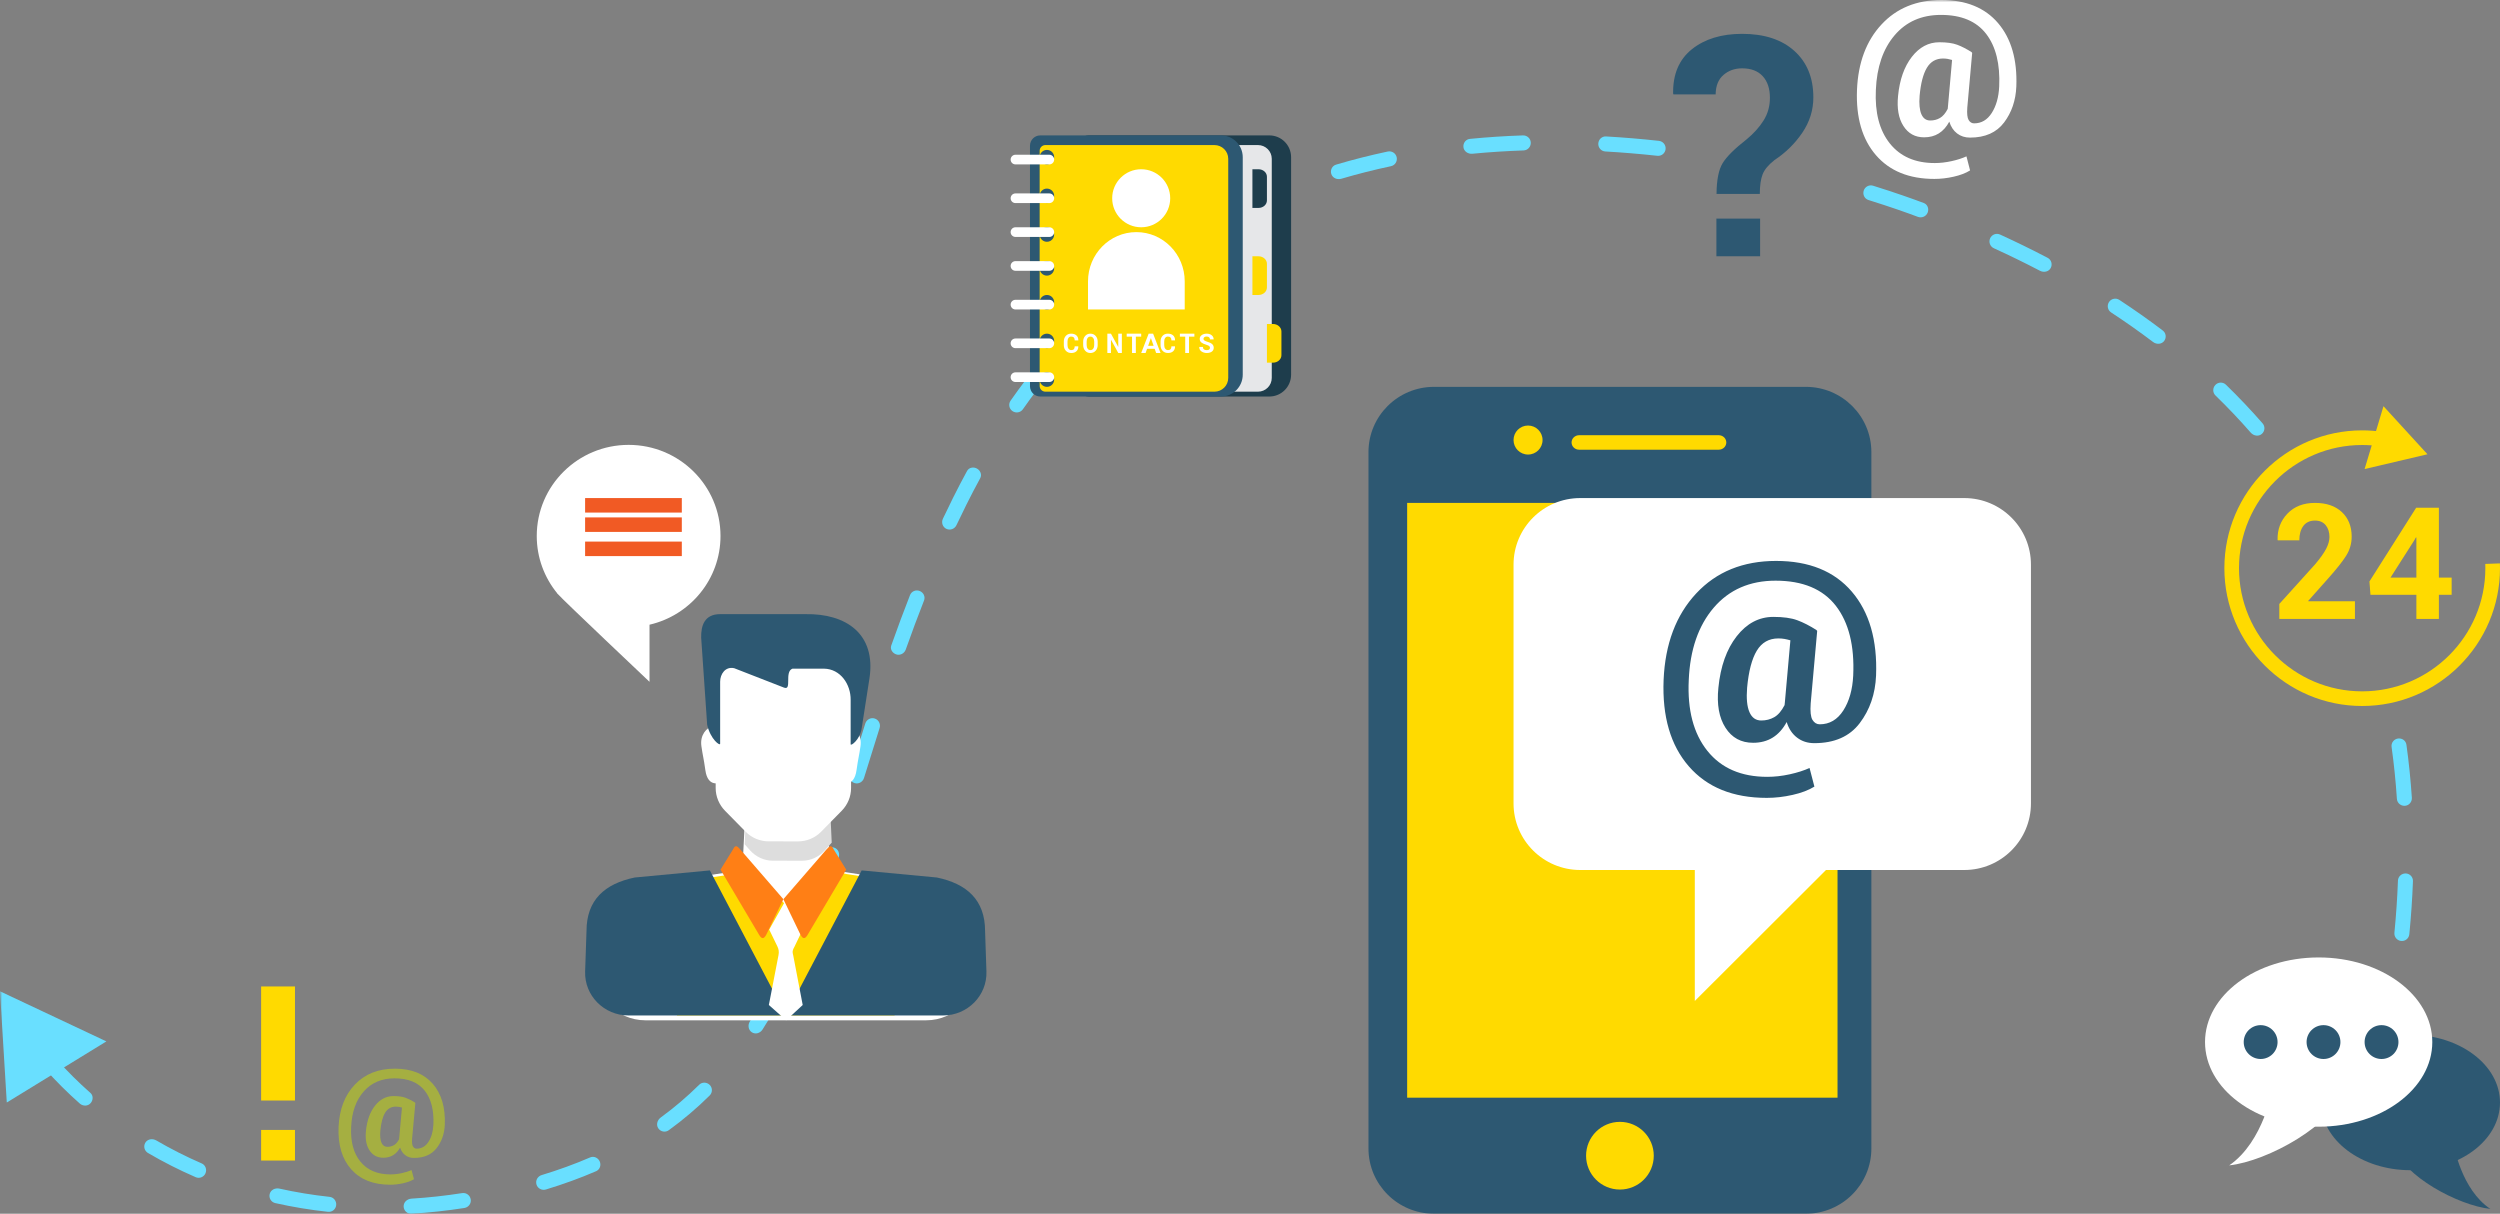 <?xml version="1.0" encoding="UTF-8"?>
<svg width="517px" height="251px" viewBox="0 0 517 251" version="1.1" xmlns="http://www.w3.org/2000/svg" xmlns:xlink="http://www.w3.org/1999/xlink">
    <rect x="0" y="0" width="517" height="251" fill="#808080" stroke="none"/>
    <!-- Generator: Sketch 51.3 (57544) - http://www.bohemiancoding.com/sketch -->
    <title>Group 73</title>
    <desc>Created with Sketch.</desc>
    <defs>
        <polygon id="path-1" points="0 0 518 0 518 252 0 252"></polygon>
    </defs>
    <g id="Page-1" stroke="none" stroke-width="1" fill="none" fill-rule="evenodd">
        <g id="Custom-Preset" transform="translate(-190, -835)">
            <g id="intro" transform="translate(0, 726)">
                <g id="Group-73" transform="translate(190, 109)">
                    <mask id="mask-2" fill="white">
                        <use xlink:href="#path-1"></use>
                    </mask>
                    <g id="Clip-2"></g>
                    <path d="M354.949,53 L363.99,53 L363.99,45.212 L354.949,45.212 L354.949,53 Z M354.98,40.105 C355,37.196 355.426,35.07 356.257,33.72 C357.088,32.372 358.742,30.732 361.222,28.798 C362.677,27.596 363.841,26.299 364.712,24.908 C365.585,23.515 366.019,21.959 366.019,20.235 C366.019,18.322 365.523,16.83 364.529,15.752 C363.534,14.671 362.115,14.132 360.268,14.132 C358.753,14.132 357.466,14.589 356.411,15.502 C355.355,16.412 354.815,17.753 354.796,19.517 L346.061,19.517 L346.002,19.331 C345.94,15.346 347.236,12.293 349.889,10.175 C352.546,8.057 356.004,7 360.268,7 C364.862,7 368.465,8.177 371.079,10.535 C373.691,12.89 375,16.093 375,20.141 C375,22.78 374.234,25.218 372.708,27.461 C371.182,29.705 369.268,31.583 366.973,33.097 C365.722,34.076 364.902,35.058 364.513,36.041 C364.124,37.029 363.93,38.381 363.93,40.105 L354.98,40.105 Z" id="Fill-1" fill="#2D5872" mask="url(#mask-2)"></path>
                    <path d="M54,240 L61,240 L61,233.671 L54,233.671 L54,240 Z M54,227.587 L61,227.587 L61,204 L54,204 L54,227.587 Z" id="Fill-3" fill="#FFDA00" mask="url(#mask-2)"></path>
                    <path d="M387,237.501 C387,244.955 380.929,251 373.437,251 L296.567,251 C289.069,251 283,244.955 283,237.501 L283,93.502 C283,86.046 289.069,80 296.567,80 L373.437,80 C380.929,80 387,86.046 387,93.502 L387,237.501 Z" id="Fill-4" fill="#2D5872" mask="url(#mask-2)"></path>
                    <polygon id="Fill-5" fill="#FFDA00" mask="url(#mask-2)" points="291 227 380 227 380 104 291 104"></polygon>
                    <path d="M319,91 C319,92.659 317.657,94 316.001,94 C314.343,94 313,92.659 313,91 C313,89.341 314.343,88 316.001,88 C317.657,88 319,89.341 319,91" id="Fill-6" fill="#FFDA00" mask="url(#mask-2)"></path>
                    <path d="M357,91.5 C357,92.329 356.297,93 355.429,93 L326.574,93 C325.705,93 325,92.329 325,91.5 C325,90.673 325.705,90 326.574,90 L355.429,90 C356.297,90 357,90.673 357,91.5" id="Fill-7" fill="#FFDA00" mask="url(#mask-2)"></path>
                    <path d="M342,239 C342,242.868 338.865,246 334.998,246 C331.132,246 328,242.868 328,239 C328,235.132 331.132,232 334.998,232 C338.865,232 342,235.132 342,239" id="Fill-8" fill="#FFDA00" mask="url(#mask-2)"></path>
                    <path d="M420,116.763 C420,109.163 413.825,103 406.208,103 L326.792,103 C319.175,103 313,109.163 313,116.763 L313,166.146 C313,173.75 319.175,179.916 326.792,179.916 L350.485,179.916 L350.485,207 L377.614,179.916 L406.208,179.916 C413.825,179.916 420,173.75 420,166.146 L420,116.763 Z" id="Fill-9" fill="#FFFFFF" mask="url(#mask-2)"></path>
                    <path d="M361.302,142.222 C361.125,144.443 361.286,146.13 361.79,147.275 C362.292,148.424 363.104,148.999 364.232,148.999 C365.217,148.999 366.11,148.77 366.912,148.315 C367.714,147.861 368.43,147.022 369.064,145.796 L369.064,145.624 C369.064,145.578 369.07,145.521 369.092,145.451 L370.253,132.42 C369.847,132.3 369.444,132.205 369.037,132.132 C368.632,132.062 368.208,132.026 367.77,132.026 C365.816,132.026 364.328,132.871 363.306,134.562 C362.286,136.251 361.617,138.806 361.302,142.222 M387.97,139.7 C387.811,143.506 386.684,146.791 384.589,149.548 C382.495,152.309 379.362,153.685 375.19,153.685 C373.816,153.685 372.63,153.303 371.627,152.534 C370.621,151.768 369.907,150.69 369.487,149.312 C368.712,150.747 367.748,151.82 366.595,152.534 C365.441,153.249 364.091,153.607 362.54,153.607 C360.06,153.607 358.153,152.57 356.825,150.489 C355.496,148.415 355.008,145.664 355.361,142.242 C355.797,137.807 357.064,134.249 359.148,131.581 C361.234,128.912 363.766,127.574 366.741,127.574 C368.784,127.574 370.425,127.801 371.665,128.259 C372.906,128.71 374.265,129.409 375.744,130.353 L375.664,130.455 L375.796,130.455 L374.451,145.462 C374.328,147.121 374.451,148.256 374.818,148.87 C375.19,149.478 375.689,149.785 376.323,149.785 C378.348,149.785 379.973,148.829 381.198,146.928 C382.418,145.026 383.102,142.619 383.244,139.7 C383.525,133.538 382.324,128.729 379.64,125.266 C376.956,121.815 372.804,120.084 367.188,120.084 C361.856,120.084 357.596,121.944 354.407,125.66 C351.223,129.381 349.497,134.366 349.236,140.618 C348.935,146.818 350.22,151.701 353.09,155.284 C355.957,158.861 360.086,160.65 365.472,160.65 C366.968,160.65 368.513,160.48 370.106,160.129 C371.701,159.78 373.068,159.339 374.215,158.819 L375.217,162.669 C374.036,163.401 372.537,163.974 370.713,164.383 C368.893,164.798 367.11,165 365.367,165 C358.395,165 353.022,162.825 349.247,158.475 C345.471,154.132 343.733,148.18 344.033,140.618 C344.349,133.159 346.598,127.194 350.779,122.719 C354.959,118.237 360.465,116 367.293,116 C374.107,116 379.327,118.117 382.952,122.349 C386.579,126.585 388.251,132.369 387.97,139.7" id="Fill-10" fill="#2D5872" mask="url(#mask-2)"></path>
                    <path d="M396.977,19.8 C396.845,21.478 396.965,22.751 397.341,23.618 C397.72,24.485 398.328,24.919 399.174,24.919 C399.913,24.919 400.584,24.749 401.183,24.4 C401.786,24.058 402.324,23.424 402.798,22.5 L402.798,22.368 C402.798,22.335 402.804,22.293 402.818,22.237 L403.689,12.399 C403.386,12.31 403.085,12.237 402.779,12.181 C402.475,12.128 402.159,12.1 401.828,12.1 C400.361,12.1 399.246,12.739 398.481,14.017 C397.717,15.291 397.213,17.22 396.977,19.8 M416.977,17.895 C416.858,20.769 416.013,23.251 414.442,25.333 C412.872,27.419 410.521,28.457 407.393,28.457 C406.365,28.457 405.471,28.17 404.72,27.591 C403.967,27.01 403.432,26.195 403.116,25.154 C402.536,26.24 401.812,27.045 400.946,27.591 C400.082,28.131 399.069,28.399 397.906,28.399 C396.044,28.399 394.617,27.616 393.621,26.044 C392.621,24.478 392.256,22.402 392.521,19.814 C392.849,16.467 393.799,13.781 395.362,11.768 C396.927,9.752 398.826,8.739 401.056,8.739 C402.589,8.739 403.819,8.909 404.747,9.254 C405.678,9.599 406.7,10.123 407.808,10.835 L407.749,10.916 L407.848,10.916 L406.836,22.243 C406.745,23.501 406.836,24.359 407.115,24.819 C407.393,25.282 407.769,25.511 408.245,25.511 C409.763,25.511 410.98,24.792 411.897,23.354 C412.814,21.918 413.326,20.099 413.434,17.895 C413.646,13.245 412.741,9.612 410.73,6.997 C408.716,4.388 405.605,3.083 401.393,3.083 C397.392,3.083 394.197,4.487 391.808,7.295 C389.417,10.101 388.123,13.869 387.928,18.59 C387.702,23.273 388.666,26.958 390.818,29.665 C392.969,32.365 396.063,33.72 400.105,33.72 C401.229,33.72 402.385,33.586 403.578,33.324 C404.775,33.064 405.802,32.728 406.663,32.335 L407.412,35.241 C406.529,35.797 405.404,36.226 404.035,36.537 C402.67,36.849 401.333,37 400.026,37 C394.798,37 390.766,35.359 387.935,32.076 C385.104,28.794 383.8,24.3 384.025,18.59 C384.262,12.956 385.948,8.45 389.083,5.073 C392.219,1.687 396.348,0 401.471,0 C406.58,0 410.496,1.597 413.214,4.794 C415.935,7.996 417.189,12.363 416.977,17.895" id="Fill-11" fill="#FFFFFF" mask="url(#mask-2)"></path>
                    <path d="M78.651,233.846 C78.563,234.931 78.645,235.757 78.895,236.32 C79.146,236.882 79.552,237.164 80.116,237.164 C80.609,237.164 81.056,237.05 81.458,236.824 C81.859,236.606 82.216,236.192 82.532,235.594 L82.532,235.51 C82.532,235.49 82.536,235.458 82.545,235.426 L83.127,229.042 C82.924,228.985 82.722,228.935 82.519,228.901 C82.315,228.87 82.105,228.848 81.885,228.848 C80.908,228.848 80.163,229.26 79.655,230.092 C79.143,230.918 78.81,232.171 78.651,233.846 M91.985,232.607 C91.904,234.472 91.342,236.081 90.296,237.431 C89.249,238.78 87.681,239.459 85.596,239.459 C84.91,239.459 84.314,239.272 83.814,238.892 C83.311,238.519 82.953,237.992 82.744,237.317 C82.357,238.018 81.874,238.546 81.297,238.892 C80.722,239.243 80.046,239.42 79.27,239.42 C78.029,239.42 77.078,238.909 76.413,237.895 C75.748,236.874 75.506,235.53 75.679,233.852 C75.899,231.681 76.532,229.936 77.575,228.633 C78.617,227.323 79.883,226.669 81.371,226.669 C82.393,226.669 83.212,226.781 83.832,227.005 C84.452,227.228 85.133,227.567 85.872,228.027 L85.832,228.083 L85.899,228.083 L85.225,235.43 C85.164,236.243 85.225,236.796 85.411,237.097 C85.596,237.395 85.845,237.547 86.163,237.547 C87.175,237.547 87.988,237.077 88.6,236.147 C89.21,235.216 89.549,234.036 89.623,232.607 C89.763,229.588 89.162,227.234 87.821,225.537 C86.478,223.845 84.404,222.999 81.596,222.999 C78.927,222.999 76.799,223.913 75.204,225.729 C73.612,227.553 72.747,229.997 72.619,233.058 C72.468,236.094 73.11,238.486 74.545,240.241 C75.98,241.994 78.044,242.868 80.736,242.868 C81.485,242.868 82.256,242.785 83.054,242.612 C83.851,242.443 84.536,242.226 85.109,241.973 L85.609,243.859 C85.019,244.22 84.269,244.497 83.358,244.697 C82.446,244.9 81.556,245 80.685,245 C77.199,245 74.511,243.935 72.624,241.805 C70.736,239.677 69.867,236.763 70.016,233.058 C70.175,229.405 71.3,226.479 73.39,224.29 C75.48,222.094 78.232,221 81.647,221 C85.054,221 87.665,222.038 89.477,224.109 C91.291,226.185 92.126,229.018 91.985,232.607" id="Fill-12" fill="#A5AF41" mask="url(#mask-2)"></path>
                    <path d="M304.491,31.794 C303.597,31.882 302.731,31.314 302.636,30.419 C302.546,29.576 303.134,28.803 303.976,28.72 C307.565,28.368 311.239,28.126 314.94,28.001 C315.805,27.971 316.544,28.642 316.566,29.509 C316.588,30.364 315.924,31.081 315.072,31.111 C311.501,31.231 307.956,31.461 304.491,31.794 M344.443,30.85 C344.347,31.696 343.587,32.313 342.74,32.219 C339.122,31.825 335.513,31.524 331.967,31.324 C331.12,31.274 330.487,30.537 330.527,29.689 C330.57,28.843 331.27,28.168 332.114,28.215 C335.715,28.42 339.38,28.726 343.051,29.126 C343.91,29.22 344.545,29.987 344.443,30.85 M277.393,36.964 C276.529,37.219 275.573,36.83 275.308,35.968 C275.059,35.156 275.494,34.282 276.308,34.041 C279.779,33.013 283.356,32.107 286.978,31.336 C287.824,31.155 288.667,31.688 288.839,32.54 C289.006,33.374 288.48,34.195 287.649,34.37 C284.17,35.11 280.732,35.981 277.393,36.964 M398.644,43.955 C398.332,44.76 397.425,45.147 396.617,44.846 C394.377,44.003 390.889,42.764 386.391,41.362 C385.588,41.112 385.168,40.241 385.413,39.436 C385.663,38.614 386.53,38.152 387.35,38.405 C391.991,39.849 395.58,41.134 397.849,41.987 C398.626,42.279 398.944,43.18 398.644,43.955 M252.01,47.574 C251.222,48.015 250.198,47.853 249.749,47.071 C249.323,46.332 249.561,45.38 250.305,44.964 C253.487,43.18 256.79,41.52 260.156,40.008 C260.945,39.654 261.876,40.004 262.217,40.801 C262.553,41.579 262.22,42.492 261.447,42.837 C258.225,44.283 255.06,45.869 252.01,47.574 M424.092,55.417 C423.669,56.209 422.66,56.411 421.862,55.994 C418.781,54.384 415.584,52.822 412.326,51.335 C411.548,50.98 411.21,50.062 411.556,49.283 C411.907,48.498 412.83,48.148 413.613,48.504 C416.98,50.042 420.283,51.658 423.466,53.326 C424.22,53.723 424.492,54.663 424.092,55.417 M229.596,63.852 C228.974,64.425 228.007,64.369 227.425,63.753 C226.837,63.128 226.864,62.143 227.494,61.56 C230.203,59.06 233.03,56.676 235.926,54.453 C236.608,53.927 237.586,54.066 238.099,54.754 C238.607,55.437 238.487,56.403 237.813,56.92 C234.992,59.091 232.236,61.414 229.596,63.852 M447.54,70.522 C446.989,71.231 445.961,71.264 445.246,70.72 C442.479,68.623 439.577,66.579 436.584,64.616 C435.869,64.149 435.671,63.191 436.133,62.472 C436.598,61.748 437.563,61.545 438.284,62.017 C441.389,64.053 444.402,66.179 447.268,68.356 C447.947,68.872 448.061,69.847 447.54,70.522 M211.53,84.639 C211.04,85.336 210.081,85.499 209.379,85.018 C208.671,84.53 208.497,83.558 208.991,82.853 C211.121,79.816 213.358,76.875 215.663,74.085 C216.209,73.426 217.187,73.348 217.837,73.901 C218.483,74.451 218.59,75.415 218.051,76.067 C215.797,78.796 213.612,81.668 211.53,84.639 M467.739,89.741 C467.053,90.327 466.038,90.138 465.443,89.458 C463.149,86.832 460.71,84.26 458.163,81.789 C457.555,81.198 457.552,80.224 458.135,79.61 C458.725,78.983 459.707,78.96 460.323,79.557 C462.976,82.132 465.518,84.813 467.906,87.556 C468.472,88.201 468.391,89.184 467.739,89.741 M197.795,108.604 C197.425,109.386 196.502,109.737 195.722,109.372 C194.935,109.006 194.62,108.062 194.991,107.274 C195.672,105.833 196.374,104.388 197.096,102.939 C198.027,101.07 198.997,99.21 199.991,97.392 C200.385,96.67 201.318,96.498 202.035,96.9 C202.747,97.3 203.104,98.169 202.712,98.886 C201.738,100.67 200.785,102.497 199.871,104.33 C199.16,105.757 198.467,107.182 197.795,108.604 M187.312,134.321 C187.02,135.143 186.136,135.608 185.314,135.32 C184.548,135.048 184.04,134.26 184.311,133.495 C185.609,129.83 186.887,126.39 188.196,123.059 C188.506,122.269 189.411,121.898 190.198,122.215 C190.978,122.528 191.399,123.392 191.094,124.175 C189.819,127.417 188.575,130.758 187.312,134.321 M178.679,160.879 C178.422,161.711 177.553,162.201 176.724,161.944 C175.894,161.686 175.457,160.787 175.715,159.956 C176.767,156.556 177.836,153.109 178.943,149.617 C179.203,148.794 180.077,148.328 180.896,148.59 C181.717,148.855 182.16,149.739 181.9,150.563 C180.794,154.046 179.727,157.488 178.679,160.879 M497.321,166.643 C496.471,166.69 495.733,166.052 495.677,165.201 C495.437,161.573 495.069,157.972 494.579,154.459 C494.462,153.618 495.058,152.854 495.894,152.727 C496.734,152.601 497.53,153.159 497.648,153.999 C498.149,157.588 498.523,161.262 498.77,164.968 C498.827,165.835 498.185,166.596 497.321,166.643 M169.873,187.556 C169.57,188.365 168.673,188.783 167.867,188.475 C167.067,188.167 166.668,187.268 166.969,186.463 C168.095,183.445 169.26,180.132 170.493,176.413 C170.777,175.558 171.647,175 172.502,175.284 C173.36,175.566 173.723,176.542 173.436,177.402 C172.189,181.154 171.013,184.504 169.873,187.556 M498.25,193.202 C498.168,194.059 497.402,194.683 496.549,194.59 C495.702,194.5 495.081,193.748 495.164,192.899 C495.518,189.278 495.764,185.659 495.897,182.106 C495.931,181.256 496.653,180.606 497.5,180.629 C498.355,180.656 499.032,181.365 498.999,182.222 C498.865,185.837 498.612,189.517 498.25,193.202 M157.683,212.917 C157.2,213.67 156.212,213.967 155.467,213.47 C154.736,212.979 154.6,211.977 155.076,211.232 C156.889,208.403 158.6,205.383 160.261,202.076 C160.653,201.297 161.582,200.939 162.365,201.32 C163.157,201.708 163.425,202.689 163.029,203.48 C161.32,206.882 159.558,209.996 157.683,212.917 M18.753,228.115 C18.179,228.794 17.158,228.797 16.492,228.208 C13.949,225.954 11.551,223.564 9.333,221.076 C8.786,220.462 8.946,219.524 9.57,218.987 C10.222,218.424 11.205,218.51 11.78,219.151 C13.921,221.545 16.24,223.846 18.698,226.012 C19.311,226.553 19.285,227.493 18.753,228.115 M138.299,233.732 C137.604,234.237 136.634,234.061 136.147,233.354 C135.636,232.612 135.926,231.619 136.652,231.09 C139.464,229.041 142.125,226.771 144.594,224.324 C145.191,223.733 146.152,223.76 146.755,224.346 C147.378,224.947 147.373,225.945 146.757,226.553 C144.131,229.156 141.295,231.563 138.299,233.732 M42.502,242.616 C42.176,243.408 41.267,243.788 40.481,243.447 C37.092,241.978 33.781,240.3 30.604,238.44 C29.859,238.004 29.611,237.043 30.058,236.302 C30.528,235.53 31.554,235.394 32.334,235.849 C35.351,237.608 38.494,239.199 41.71,240.593 C42.485,240.928 42.823,241.834 42.502,242.616 M112.905,245.985 C112.072,246.237 111.179,245.785 110.94,244.946 C110.703,244.118 111.182,243.26 112.004,243.01 C115.524,241.941 118.891,240.717 122.043,239.354 C122.808,239.023 123.677,239.418 124.02,240.178 C124.368,240.951 124.051,241.872 123.275,242.206 C120.014,243.616 116.54,244.88 112.905,245.985 M69.526,249.211 C69.448,250.069 68.685,250.697 67.831,250.605 C64.142,250.208 60.485,249.602 56.922,248.8 C56.084,248.609 55.565,247.769 55.768,246.931 C55.98,246.057 56.909,245.61 57.787,245.806 C61.178,246.562 64.655,247.132 68.164,247.511 C69.005,247.603 69.604,248.366 69.526,249.211 M85.059,250.997 C84.214,251.047 83.511,250.371 83.472,249.522 C83.433,248.625 84.195,247.934 85.09,247.878 C88.548,247.668 92.065,247.286 95.58,246.734 C96.421,246.604 97.203,247.181 97.345,248.023 C97.492,248.881 96.888,249.678 96.029,249.813 C92.352,250.386 88.676,250.782 85.059,250.997" id="Fill-13" fill="#69DFFF" mask="url(#mask-2)"></path>
                    <polygon id="Fill-14" fill="#69DFFF" mask="url(#mask-2)" points="22 215.362 0 205 1.402 228"></polygon>
                    <path d="M267,77.48 C267,79.982 264.987,82 262.507,82 L225.13,82 C223.953,82 223,81.04 223,79.857 L223,30.14 C223,28.955 223.953,28 225.13,28 L262.507,28 C264.987,28 267,30.02 267,32.516 L267,77.48 Z" id="Fill-15" fill="#1E3D4C" mask="url(#mask-2)"></path>
                    <path d="M263,78.157 C263,79.727 261.722,81 260.148,81 L225.191,81 C224.532,81 224,80.469 224,79.817 L224,31.183 C224,30.534 224.532,30 225.191,30 L260.148,30 C261.722,30 263,31.27 263,32.842 L263,78.157 Z" id="Fill-16" fill="#E6E7E9" mask="url(#mask-2)"></path>
                    <path d="M257,77.48 C257,79.982 254.988,82 252.505,82 L215.127,82 C213.952,82 213,81.04 213,79.857 L213,30.14 C213,28.955 213.952,28 215.127,28 L252.505,28 C254.988,28 257,30.02 257,32.516 L257,77.48 Z" id="Fill-17" fill="#2D5872" mask="url(#mask-2)"></path>
                    <path d="M254,78.157 C254,79.727 252.721,81 251.145,81 L216.189,81 C215.531,81 215,80.469 215,79.817 L215,31.183 C215,30.534 215.531,30 216.189,30 L251.145,30 C252.721,30 254,31.27 254,32.842 L254,78.157 Z" id="Fill-18" fill="#FFDA00" mask="url(#mask-2)"></path>
                    <path d="M218,78.499 C218,79.33 217.329,80 216.501,80 C215.674,80 215,79.33 215,78.499 C215,77.673 215.674,77 216.501,77 C217.329,77 218,77.673 218,78.499" id="Fill-19" fill="#2D5872" mask="url(#mask-2)"></path>
                    <path d="M218,70.504 C218,71.329 217.329,72 216.501,72 C215.674,72 215,71.329 215,70.504 C215,69.673 215.674,69 216.501,69 C217.329,69 218,69.673 218,70.504" id="Fill-20" fill="#2D5872" mask="url(#mask-2)"></path>
                    <path d="M218,62.497 C218,63.33 217.329,64 216.501,64 C215.674,64 215,63.33 215,62.497 C215,61.669 215.674,61 216.501,61 C217.329,61 218,61.669 218,62.497" id="Fill-21" fill="#2D5872" mask="url(#mask-2)"></path>
                    <path d="M218,55.499 C218,56.329 217.329,57 216.501,57 C215.674,57 215,56.329 215,55.499 C215,54.676 215.674,54 216.501,54 C217.329,54 218,54.676 218,55.499" id="Fill-22" fill="#2D5872" mask="url(#mask-2)"></path>
                    <path d="M218,48.502 C218,49.331 217.329,50 216.501,50 C215.674,50 215,49.331 215,48.502 C215,47.673 215.674,47 216.501,47 C217.329,47 218,47.673 218,48.502" id="Fill-23" fill="#2D5872" mask="url(#mask-2)"></path>
                    <path d="M218,40.499 C218,41.33 217.329,42 216.501,42 C215.674,42 215,41.33 215,40.499 C215,39.671 215.674,39 216.501,39 C217.329,39 218,39.671 218,40.499" id="Fill-24" fill="#2D5872" mask="url(#mask-2)"></path>
                    <path d="M218,32.501 C218,33.329 217.329,34 216.501,34 C215.674,34 215,33.329 215,32.501 C215,31.672 215.674,31 216.501,31 C217.329,31 218,31.672 218,32.501" id="Fill-25" fill="#2D5872" mask="url(#mask-2)"></path>
                    <path d="M209,78.001 C209,78.558 209.444,79 209.997,79 L217.009,79 C217.554,79 218,78.558 218,78.001 C218,77.447 217.554,77 217.009,77 L209.997,77 C209.444,77 209,77.447 209,78.001" id="Fill-26" fill="#FFFFFF" mask="url(#mask-2)"></path>
                    <path d="M209,70.998 C209,71.552 209.444,72 209.997,72 L217.009,72 C217.554,72 218,71.552 218,70.998 C218,70.443 217.554,70 217.009,70 L209.997,70 C209.444,70 209,70.443 209,70.998" id="Fill-27" fill="#FFFFFF" mask="url(#mask-2)"></path>
                    <path d="M209,62.997 C209,63.553 209.444,64 209.997,64 L217.009,64 C217.554,64 218,63.553 218,62.997 C218,62.447 217.554,62 217.009,62 L209.997,62 C209.444,62 209,62.447 209,62.997" id="Fill-28" fill="#FFFFFF" mask="url(#mask-2)"></path>
                    <path d="M209,54.996 C209,55.554 209.444,56 209.997,56 L217.009,56 C217.554,56 218,55.554 218,54.996 C218,54.444 217.554,54 217.009,54 L209.997,54 C209.444,54 209,54.444 209,54.996" id="Fill-29" fill="#FFFFFF" mask="url(#mask-2)"></path>
                    <path d="M209,48.001 C209,48.551 209.444,49 209.997,49 L217.009,49 C217.554,49 218,48.551 218,48.001 C218,47.446 217.554,47 217.009,47 L209.997,47 C209.444,47 209,47.446 209,48.001" id="Fill-30" fill="#FFFFFF" mask="url(#mask-2)"></path>
                    <path d="M209,40.998 C209,41.552 209.444,42 209.997,42 L217.009,42 C217.554,42 218,41.552 218,40.998 C218,40.445 217.554,40 217.009,40 L209.997,40 C209.444,40 209,40.445 209,40.998" id="Fill-31" fill="#FFFFFF" mask="url(#mask-2)"></path>
                    <path d="M209,33.002 C209,33.553 209.444,34 209.997,34 L217.009,34 C217.554,34 218,33.553 218,33.002 C218,32.449 217.554,32 217.009,32 L209.997,32 C209.444,32 209,32.449 209,33.002" id="Fill-32" fill="#FFFFFF" mask="url(#mask-2)"></path>
                    <path d="M265,73.454 C265,74.309 264.219,75 263.255,75 L262,75 L262,67 L263.255,67 C264.219,67 265,67.696 265,68.55 L265,73.454 Z" id="Fill-33" fill="#FFDA00" mask="url(#mask-2)"></path>
                    <path d="M262,59.451 C262,60.306 261.219,61 260.258,61 L259,61 L259,53 L260.258,53 C261.219,53 262,53.692 262,54.549 L262,59.451 Z" id="Fill-34" fill="#FFDA00" mask="url(#mask-2)"></path>
                    <path d="M262,41.451 C262,42.308 261.22,43 260.258,43 L259,43 L259,35 L260.258,35 C261.22,35 262,35.692 262,36.546 L262,41.451 Z" id="Fill-35" fill="#1E3D4C" mask="url(#mask-2)"></path>
                    <path d="M245,58.184 C245,52.56 240.526,48 234.999,48 C229.476,48 225,52.56 225,58.184 L225,64 L245,64 L245,58.184 Z" id="Fill-36" fill="#FFFFFF" mask="url(#mask-2)"></path>
                    <path d="M242,41.001 C242,44.314 239.313,47 235.998,47 C232.686,47 230,44.314 230,41.001 C230,37.688 232.686,35 235.998,35 C239.313,35 242,37.688 242,41.001" id="Fill-37" fill="#FFFFFF" mask="url(#mask-2)"></path>
                    <path d="M222.99,71.621 L222.994,71.636 C223.002,72.055 222.877,72.386 222.619,72.63 C222.361,72.876 222.005,73 221.546,73 C221.086,73 220.715,72.851 220.429,72.547 C220.143,72.249 220,71.858 220,71.386 L220,70.615 C220,70.146 220.139,69.758 220.418,69.451 C220.696,69.149 221.061,69 221.507,69 C221.978,69 222.347,69.121 222.614,69.369 C222.878,69.618 223.006,69.954 223,70.379 L222.994,70.398 L222.251,70.398 C222.251,70.142 222.19,69.943 222.071,69.806 C221.953,69.671 221.762,69.601 221.507,69.601 C221.279,69.601 221.098,69.695 220.963,69.883 C220.829,70.073 220.762,70.314 220.762,70.61 L220.762,71.386 C220.762,71.68 220.831,71.927 220.973,72.115 C221.116,72.305 221.306,72.399 221.546,72.399 C221.785,72.399 221.962,72.331 222.078,72.205 C222.19,72.073 222.248,71.876 222.248,71.621 L222.99,71.621 Z" id="Fill-38" fill="#FFFFFF" mask="url(#mask-2)"></path>
                    <path d="M226.28,70.646 C226.28,70.34 226.209,70.095 226.068,69.899 C225.93,69.706 225.737,69.61 225.49,69.61 C225.248,69.61 225.057,69.706 224.922,69.899 C224.786,70.093 224.72,70.34 224.72,70.646 L224.72,71.353 C224.72,71.664 224.788,71.913 224.923,72.108 C225.062,72.304 225.251,72.399 225.494,72.399 C225.742,72.399 225.933,72.304 226.072,72.108 C226.209,71.913 226.28,71.664 226.28,71.353 L226.28,70.646 Z M227,71.353 C227,71.826 226.861,72.22 226.582,72.531 C226.303,72.843 225.941,73 225.494,73 C225.05,73 224.693,72.843 224.416,72.531 C224.141,72.22 224,71.826 224,71.353 L224,70.653 C224,70.176 224.14,69.78 224.415,69.471 C224.691,69.155 225.049,69 225.49,69 C225.937,69 226.301,69.155 226.58,69.471 C226.861,69.78 227,70.176 227,70.653 L227,71.353 Z" id="Fill-39" fill="#FFFFFF" mask="url(#mask-2)"></path>
                    <polygon id="Fill-40" fill="#FFFFFF" mask="url(#mask-2)" points="232 73 231.258 73 229.759 70.268 229.745 70.269 229.745 73 229 73 229 69 229.745 69 231.242 71.732 231.258 71.729 231.258 69 232 69"></polygon>
                    <polygon id="Fill-41" fill="#FFFFFF" mask="url(#mask-2)" points="236 69.617 234.891 69.617 234.891 73 234.104 73 234.104 69.617 233 69.617 233 69 236 69"></polygon>
                    <path d="M237.435,71.507 L238.567,71.507 L238.011,69.938 L237.994,69.938 L237.435,71.507 Z M238.787,72.134 L237.213,72.134 L236.906,73 L236,73 L237.543,69 L238.463,69 L240,73 L239.092,73 L238.787,72.134 Z" id="Fill-42" fill="#FFFFFF" mask="url(#mask-2)"></path>
                    <path d="M242.987,71.621 L242.994,71.636 C243.002,72.055 242.876,72.386 242.62,72.63 C242.361,72.876 242.004,73 241.546,73 C241.086,73 240.715,72.851 240.428,72.547 C240.143,72.249 240,71.858 240,71.386 L240,70.615 C240,70.146 240.139,69.758 240.417,69.451 C240.696,69.149 241.059,69 241.506,69 C241.977,69 242.347,69.121 242.612,69.369 C242.878,69.618 243.008,69.954 243,70.379 L242.994,70.398 L242.251,70.398 C242.251,70.142 242.19,69.943 242.071,69.806 C241.948,69.671 241.762,69.601 241.506,69.601 C241.278,69.601 241.097,69.695 240.962,69.883 C240.829,70.073 240.76,70.314 240.76,70.61 L240.76,71.386 C240.76,71.68 240.831,71.927 240.973,72.115 C241.116,72.305 241.303,72.399 241.546,72.399 C241.787,72.399 241.962,72.331 242.077,72.205 C242.19,72.073 242.248,71.876 242.248,71.621 L242.987,71.621 Z" id="Fill-43" fill="#FFFFFF" mask="url(#mask-2)"></path>
                    <polygon id="Fill-44" fill="#FFFFFF" mask="url(#mask-2)" points="247 69.617 245.89 69.617 245.89 73 245.103 73 245.103 69.617 244 69.617 244 69 247 69"></polygon>
                    <path d="M250.22,71.927 C250.22,71.781 250.167,71.66 250.063,71.566 C249.957,71.475 249.77,71.394 249.506,71.314 C249.045,71.18 248.696,71.02 248.457,70.84 C248.222,70.655 248.103,70.404 248.103,70.087 C248.103,69.766 248.239,69.504 248.51,69.305 C248.781,69.102 249.128,69 249.548,69 C249.976,69 250.321,69.111 250.592,69.34 C250.861,69.566 250.989,69.85 250.979,70.182 L250.975,70.193 L250.22,70.193 C250.22,70.017 250.162,69.871 250.041,69.758 C249.921,69.648 249.754,69.593 249.534,69.593 C249.328,69.593 249.166,69.64 249.053,69.732 C248.937,69.823 248.882,69.944 248.882,70.087 C248.882,70.221 248.943,70.329 249.067,70.41 C249.186,70.492 249.396,70.587 249.695,70.681 C250.122,70.8 250.448,70.958 250.667,71.152 C250.887,71.35 251,71.607 251,71.927 C251,72.256 250.869,72.523 250.606,72.714 C250.343,72.902 249.997,73 249.567,73 C249.144,73 248.774,72.891 248.461,72.675 C248.146,72.456 247.992,72.147 248,71.76 L248.009,71.741 L248.764,71.741 C248.764,71.971 248.834,72.137 248.977,72.249 C249.117,72.356 249.314,72.408 249.567,72.408 C249.78,72.408 249.941,72.366 250.052,72.276 C250.165,72.19 250.22,72.075 250.22,71.927" id="Fill-45" fill="#FFFFFF" mask="url(#mask-2)"></path>
                    <path d="M133.477,211 C127.472,211 122.698,205.951 123.015,199.941 L123.417,192.312 C124.358,187.618 128.216,183.92 133.126,182.999 L150.87,180.346 C152.436,180.104 153.661,178.479 153.681,176.795 L154.071,169 L163.11,169 L171.124,169 L171.525,177.128 C171.603,178.715 172.787,180.034 174.355,180.281 L191.875,182.999 C196.784,183.92 200.645,187.618 201.584,192.312 L201.985,199.941 C202.305,205.951 197.53,211 191.524,211 L133.477,211 Z" id="Fill-46" fill="#FFFFFF" mask="url(#mask-2)"></path>
                    <path d="M151.302,180.809 C152.443,180.629 153.395,179.715 153.848,178.571 L163.151,187.771 L172.086,176 L172.159,177.506 C172.237,179.133 173.432,180.489 175.016,180.742 L185,182.316 L185,210 L140,210 L140,182.531 L151.302,180.809 Z" id="Fill-47" fill="#FFDA00" mask="url(#mask-2)"></path>
                    <path d="M129.984,210 C124.905,210 120.832,205.877 121.005,200.895 L121.289,192.545 C121.289,186.121 125.051,182.75 131.276,181.466 L146.806,180 L160.802,206.658 C161.514,208.02 163.489,208.02 164.201,206.658 L178.194,180 L193.728,181.466 C199.946,182.75 203.715,186.121 203.715,192.545 L203.995,200.895 C204.166,205.877 200.095,210 195.015,210 L129.984,210 Z" id="Fill-48" fill="#2D5872" mask="url(#mask-2)"></path>
                    <path d="M155.075,175.815 L154,174.598 L154.259,169 L163.535,169 L171.759,169 L172,174.255 L170.612,175.822 C169.372,177.208 167.655,178 165.871,178 L162.781,178 L162.781,177.993 L159.815,177.993 C158.03,177.993 156.316,177.204 155.075,175.815" id="Fill-49" fill="#DDDDDD" mask="url(#mask-2)"></path>
                    <path d="M148.326,150 L147.45,150.07 C146.137,150.497 144.716,151.954 145.049,154.306 C145.354,156.443 145.498,156.623 145.868,159.274 C146.386,163.031 149,161.811 149,161.811 L148.326,150 Z" id="Fill-50" fill="#FFFFFF" mask="url(#mask-2)"></path>
                    <path d="M174.675,150 L175.548,150.07 C176.862,150.497 178.282,151.954 177.951,154.306 C177.649,156.443 177.503,156.623 177.129,159.274 C176.612,163.031 174,161.811 174,161.811 L174.675,150 Z" id="Fill-51" fill="#FFFFFF" mask="url(#mask-2)"></path>
                    <path d="M162.057,137 L162.057,137.005 L176,137.059 L176,162.967 C176,164.719 175.306,166.412 174.06,167.676 L169.777,172.03 C168.536,173.286 166.818,174 165.031,174 L161.938,174 L161.938,173.994 L158.969,173.994 C157.182,173.994 155.466,173.278 154.224,172.027 L149.94,167.671 C148.699,166.407 148,164.712 148,162.962 L148,137.059 L162.057,137 Z" id="Fill-52" fill="#FFFFFF" mask="url(#mask-2)"></path>
                    <path d="M175.914,153.911 L175.914,144.729 C175.955,141.543 173.816,138.334 170.414,138.279 L163.878,138.279 C162.147,138.929 163.855,142.878 162.133,142.198 L151.836,138.186 C149.987,137.771 148.927,139.428 148.927,140.962 L148.927,153.796 C148.927,154.333 146.932,152.915 146.241,149.883 L145.002,131.855 C144.956,129.408 145.647,127 148.962,127 L156.434,127.005 L166.576,127.005 C174.922,126.857 181.207,131.049 179.803,140.293 L178.208,150.54 C177.916,152.915 175.914,154.385 175.914,153.911" id="Fill-53" fill="#2D5872" mask="url(#mask-2)"></path>
                    <path d="M174,187.002 L174,187 L174,187.002 Z" id="Fill-54" fill="#545454" mask="url(#mask-2)"></path>
                    <path d="M160.999,197.501 C161.129,196.813 161.034,196.272 160.757,195.707 L159.073,192.24 L162.493,186.145 L162.493,186 L162.533,186.07 L162.575,186 L162.575,186.145 L165.994,192.24 L164.29,195.799 C163.714,196.803 163.945,197.083 164.04,197.58 L166,207.834 L162.575,211 L159,207.834 L160.999,197.501 Z" id="Fill-55" fill="#FFFFFF" mask="url(#mask-2)"></path>
                    <path d="M170.872,175.712 C171.588,174.883 171.917,174.67 172.413,175.657 L175,179.844 L167.011,193.327 C166.46,194.26 166.02,194.206 165.526,193.273 L162,185.952 L170.872,175.712 Z" id="Fill-56" fill="#FF7F15" mask="url(#mask-2)"></path>
                    <path d="M153.13,175.712 C152.411,174.883 152.08,174.67 151.586,175.657 L149,179.844 L156.987,193.327 C157.537,194.26 157.976,194.206 158.475,193.273 L162,185.952 L153.13,175.712 Z" id="Fill-57" fill="#FF7F15" mask="url(#mask-2)"></path>
                    <path d="M115.248,122.713 C112.594,119.471 111,115.342 111,110.843 C111,100.436 119.509,92 130.002,92 C140.492,92 149,100.436 149,110.843 C149,119.778 142.728,127.249 134.319,129.189 L134.319,141 C134.319,141 116.27,123.937 115.384,122.875 L115.193,122.7 L115.248,122.713 Z" id="Fill-58" fill="#FFFFFF" mask="url(#mask-2)"></path>
                    <polygon id="Fill-59" fill="#F15A24" mask="url(#mask-2)" points="121 106 141 106 141 103 121 103"></polygon>
                    <polygon id="Fill-60" fill="#F15A24" mask="url(#mask-2)" points="121 110 141 110 141 107 121 107"></polygon>
                    <polygon id="Fill-61" fill="#F15A24" mask="url(#mask-2)" points="121 115 141 115 141 112 121 112"></polygon>
                    <path d="M488.498,146 C472.784,146 460,133.213 460,117.498 C460,101.781 472.784,89 488.498,89 C489.896,89 491.299,89.104 492.675,89.303 L492.235,92.299 C491.006,92.117 489.748,92.027 488.498,92.027 C474.453,92.027 463.026,103.453 463.026,117.498 C463.026,131.544 474.453,142.971 488.498,142.971 C502.544,142.971 513.971,131.544 513.971,117.498 C513.971,117.204 513.965,116.912 513.956,116.62 L516.98,116.51 C516.992,116.838 517,117.165 517,117.498 C517,133.213 504.213,146 488.498,146" id="Fill-62" fill="#FFDA00" mask="url(#mask-2)"></path>
                    <polygon id="Fill-63" fill="#FFDA00" mask="url(#mask-2)" points="489 97 502 93.943 492.904 84"></polygon>
                    <path d="M487,128 L471.363,128 L471.363,124.896 L478.774,116.689 C479.843,115.422 480.605,114.353 481.054,113.477 C481.504,112.605 481.732,111.801 481.732,111.049 C481.732,110.053 481.47,109.24 480.953,108.605 C480.432,107.973 479.696,107.654 478.743,107.654 C477.682,107.654 476.878,108.028 476.327,108.769 C475.777,109.51 475.5,110.5 475.5,111.734 L471.033,111.734 L471.003,111.637 C470.949,109.504 471.63,107.698 473.039,106.219 C474.45,104.74 476.351,104 478.743,104 C481.103,104 482.955,104.635 484.304,105.901 C485.648,107.171 486.326,108.858 486.326,110.972 C486.326,112.401 485.942,113.718 485.184,114.927 C484.422,116.134 483.166,117.719 481.416,119.678 L477.339,124.263 L477.371,124.344 L487,124.344 L487,128 Z" id="Fill-64" fill="#FFDA00" mask="url(#mask-2)"></path>
                    <path d="M494.352,119.451 L499.707,119.451 L499.707,111.16 L499.615,111.128 L499.247,111.775 L494.352,119.451 Z M504.362,119.451 L507,119.451 L507,123.009 L504.362,123.009 L504.362,128 L499.707,128 L499.707,123.009 L490.211,123.009 L490,120.246 L499.663,105 L504.362,105 L504.362,119.451 Z" id="Fill-65" fill="#FFDA00" mask="url(#mask-2)"></path>
                    <path d="M480,228 C480,235.733 488.284,242 498.5,242 C508.718,242 517,235.733 517,228 C517,220.272 508.718,214 498.5,214 C488.284,214 480,220.272 480,228" id="Fill-66" fill="#2D5872" mask="url(#mask-2)"></path>
                    <path d="M503,215.495 C503,225.16 492.477,233 479.5,233 C466.52,233 456,225.16 456,215.495 C456,205.834 466.52,198 479.5,198 C492.477,198 503,205.834 503,215.495" id="Fill-67" fill="#FFFFFF" mask="url(#mask-2)"></path>
                    <path d="M471,215.499 C471,217.433 469.433,219 467.5,219 C465.569,219 464,217.433 464,215.499 C464,213.564 465.569,212 467.5,212 C469.433,212 471,213.564 471,215.499" id="Fill-68" fill="#2D5872" mask="url(#mask-2)"></path>
                    <path d="M484,215.498 C484,217.433 482.434,219 480.499,219 C478.566,219 477,217.433 477,215.498 C477,213.569 478.566,212 480.499,212 C482.434,212 484,213.569 484,215.498" id="Fill-69" fill="#2D5872" mask="url(#mask-2)"></path>
                    <path d="M496,215.498 C496,217.433 494.435,219 492.502,219 C490.565,219 489,217.433 489,215.498 C489,213.569 490.565,212 492.502,212 C494.435,212 496,213.569 496,215.498" id="Fill-70" fill="#2D5872" mask="url(#mask-2)"></path>
                    <path d="M469.997,225 C469.997,225 468.166,236.092 461,241 C468.912,240.138 482.679,232.631 485,225 L469.997,225 Z" id="Fill-71" fill="#FFFFFF" mask="url(#mask-2)"></path>
                    <path d="M507.504,237 C507.504,237 509.031,246.014 515,250 C508.411,249.296 496.934,243.204 495,237 L507.504,237 Z" id="Fill-72" fill="#2D5872" mask="url(#mask-2)"></path>
                </g>
            </g>
        </g>
    </g>
</svg>